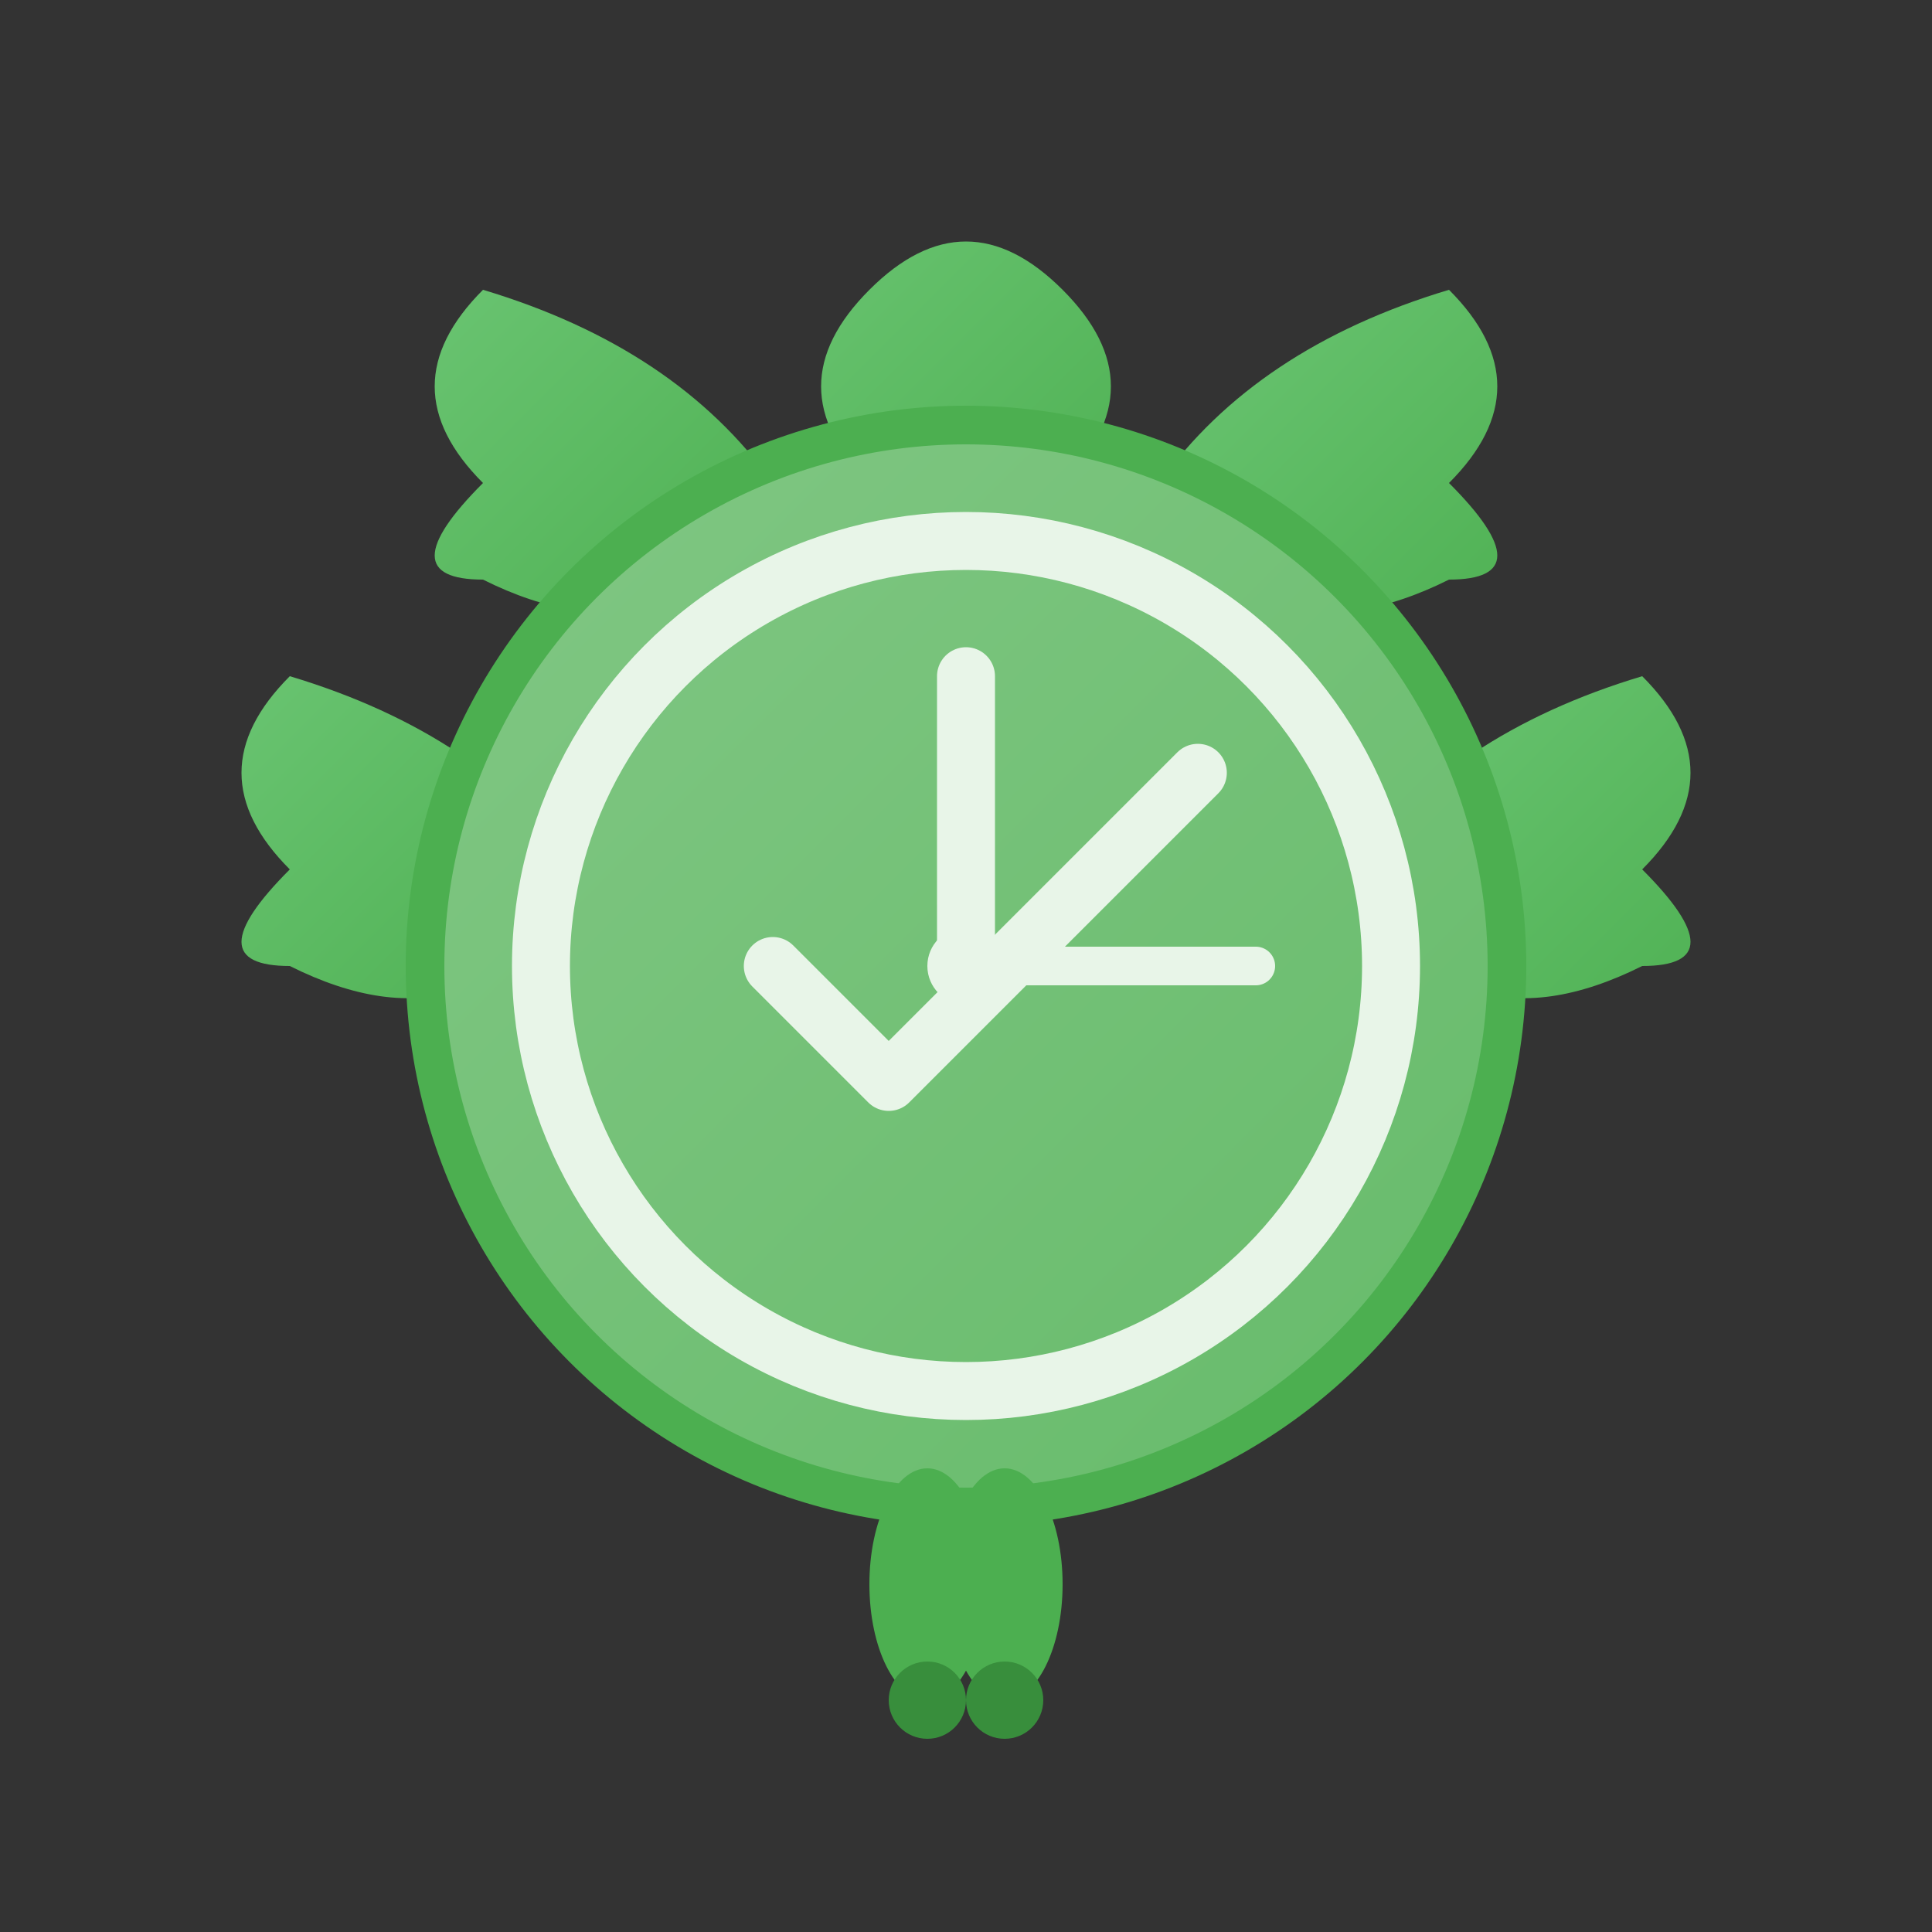 <svg xmlns="http://www.w3.org/2000/svg" viewBox="0 0 100 100">
  <rect x="0" y="0" width="100" height="100" fill="#333333" stroke="none"/>
  <defs>
    <linearGradient id="leafGradient" x1="0%" y1="0%" x2="100%" y2="100%">
      <stop offset="0%" style="stop-color:#6BC573;stop-opacity:1" />
      <stop offset="100%" style="stop-color:#4CAF50;stop-opacity:1" />
    </linearGradient>
    <linearGradient id="clockGradient" x1="0%" y1="0%" x2="100%" y2="100%">
      <stop offset="0%" style="stop-color:#81C784;stop-opacity:1" />
      <stop offset="100%" style="stop-color:#66BB6A;stop-opacity:1" />
    </linearGradient>
  </defs>
  
  <!-- 양배추 잎사귀들 -->
  <!-- 상단 중앙 잎 -->
  <path d="M45 15 Q50 10 55 15 Q60 20 55 25 Q50 30 45 25 Q40 20 45 15 Z" fill="url(#leafGradient)"/>
  
  <!-- 좌측 상단 잎 -->
  <path d="M25 25 Q20 20 25 15 Q35 18 40 25 Q35 35 25 30 Q20 30 25 25 Z" fill="url(#leafGradient)"/>
  
  <!-- 우측 상단 잎 -->
  <path d="M75 25 Q80 20 75 15 Q65 18 60 25 Q65 35 75 30 Q80 30 75 25 Z" fill="url(#leafGradient)"/>
  
  <!-- 좌측 잎 -->
  <path d="M15 45 Q10 40 15 35 Q25 38 30 45 Q25 55 15 50 Q10 50 15 45 Z" fill="url(#leafGradient)"/>
  
  <!-- 우측 잎 -->
  <path d="M85 45 Q90 40 85 35 Q75 38 70 45 Q75 55 85 50 Q90 50 85 45 Z" fill="url(#leafGradient)"/>
  
  <!-- 메인 원형 몸체 -->
  <circle cx="50" cy="50" r="28" fill="url(#clockGradient)" stroke="#4CAF50" stroke-width="2"/>
  
  <!-- 시계 원 -->
  <circle cx="50" cy="50" r="22" fill="none" stroke="#E8F5E8" stroke-width="3"/>
  
  <!-- 시계 바늘 -->
  <!-- 시침 (12시 방향) -->
  <line x1="50" y1="50" x2="50" y2="35" stroke="#E8F5E8" stroke-width="3" stroke-linecap="round"/>
  
  <!-- 분침 (3시 방향) -->
  <line x1="50" y1="50" x2="65" y2="50" stroke="#E8F5E8" stroke-width="2" stroke-linecap="round"/>
  
  <!-- 중심점 -->
  <circle cx="50" cy="50" r="2" fill="#E8F5E8"/>
  
  <!-- 체크마크 -->
  <path d="M40 50 L46 56 L62 40" fill="none" stroke="#E8F5E8" stroke-width="3" stroke-linecap="round" stroke-linejoin="round"/>
  
  <!-- 하단 줄기 -->
  <ellipse cx="48" cy="82" rx="3" ry="6" fill="#4CAF50"/>
  <ellipse cx="52" cy="82" rx="3" ry="6" fill="#4CAF50"/>
  
  <!-- 줄기 끝 -->
  <circle cx="48" cy="88" r="2" fill="#388E3C"/>
  <circle cx="52" cy="88" r="2" fill="#388E3C"/>
</svg>
